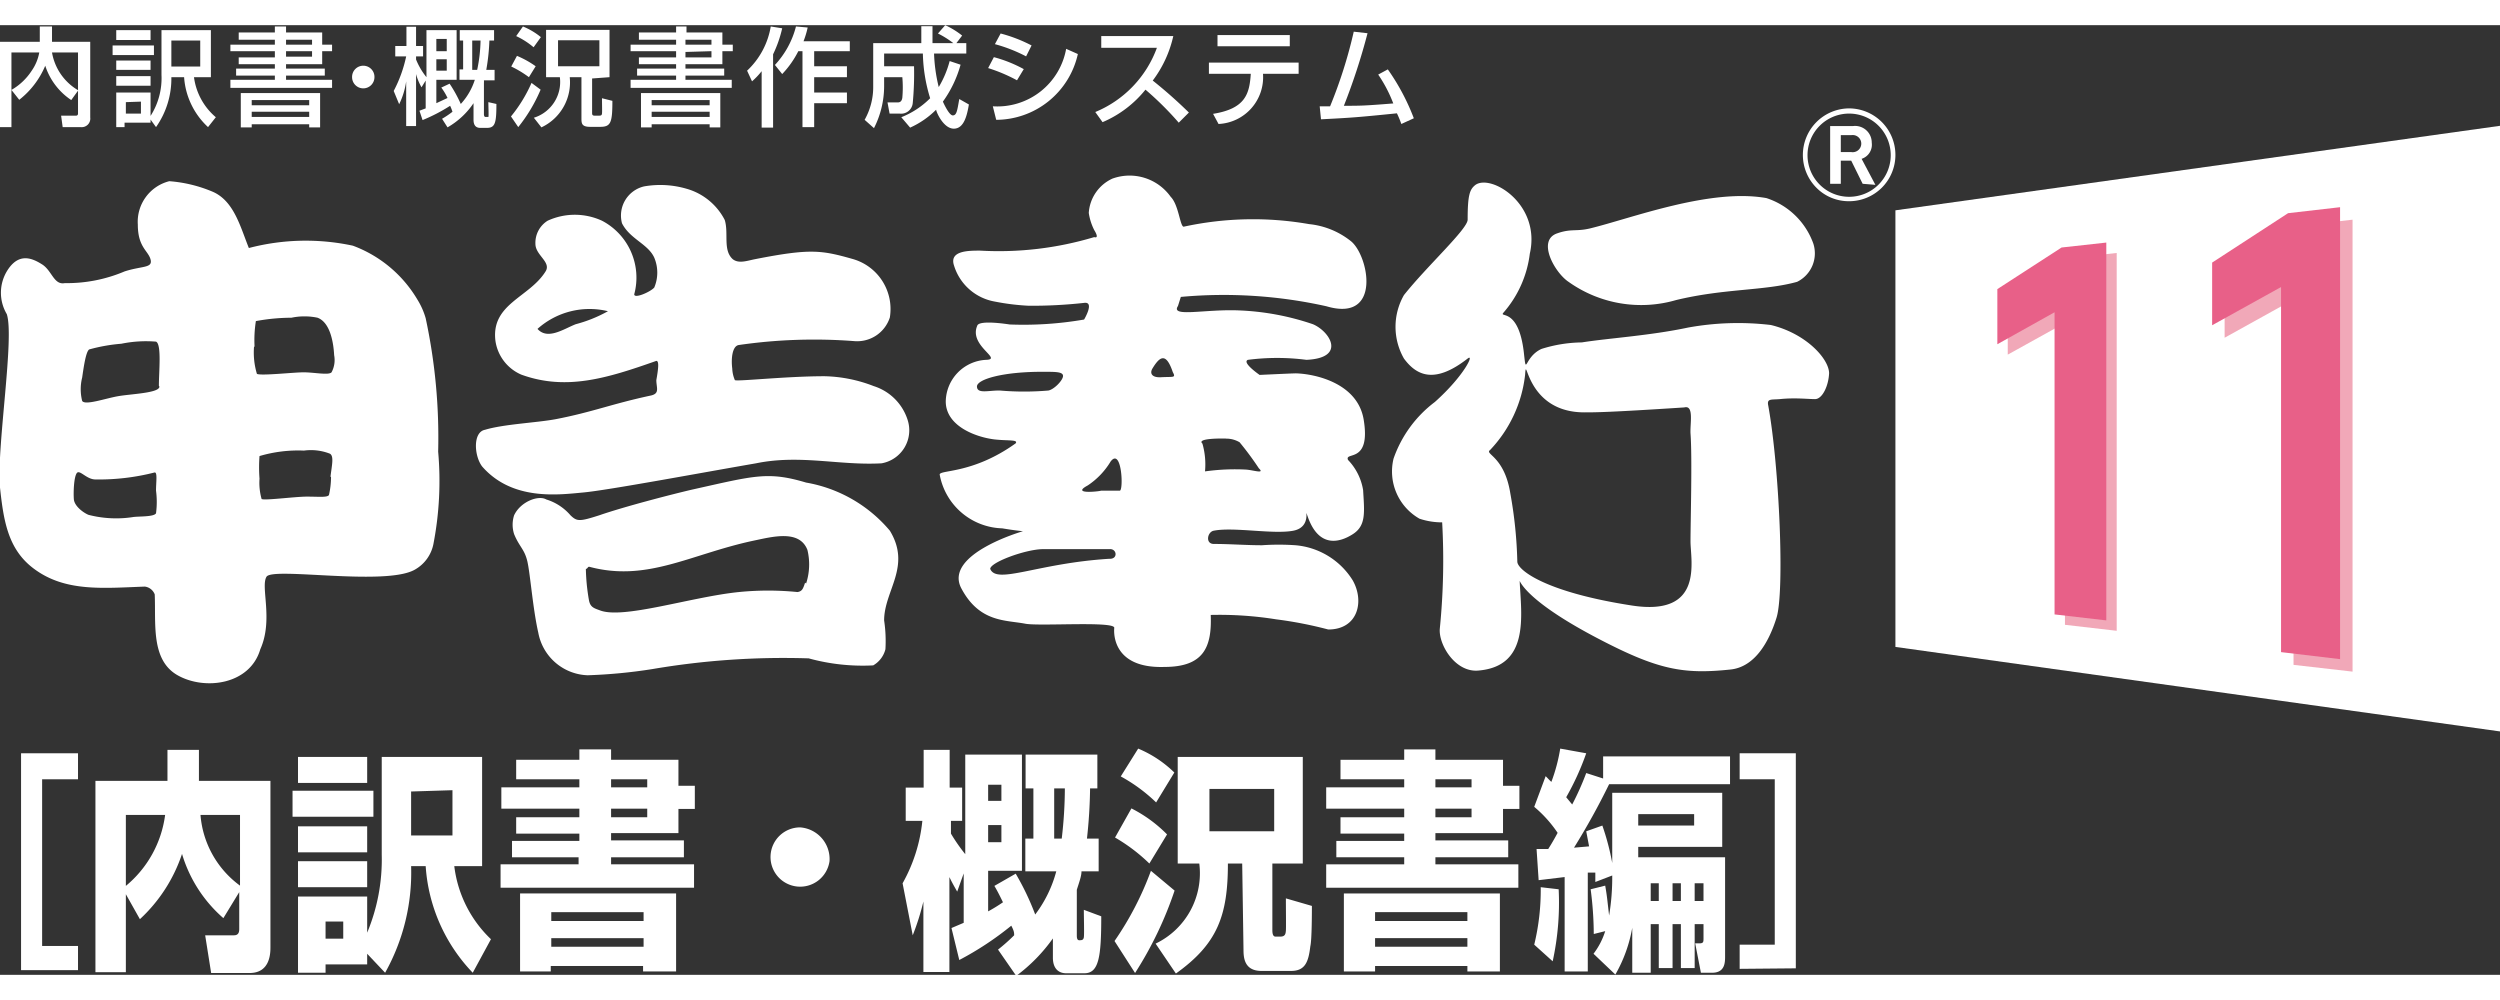 <svg xmlns="http://www.w3.org/2000/svg" width="340" height="136" viewBox="0 0 96.14 36.52"><rect x="0" y="0" width="96.14" height="36.52" fill="#333333" stroke="none"/><defs><style>.cls-1{fill:#fff;}.cls-2{fill:#f1a8b8;}.cls-3{fill:#e86088;}</style></defs><title>shinkoku-ug11_wh</title><g id="レイヤー_2" data-name="レイヤー 2"><g id="ロゴ"><path class="cls-1" d="M16.85,16.4a21.84,21.84,0,0,0-.48-5.13,2.84,2.84,0,0,0-.32-.72,4.84,4.84,0,0,0-2.48-2.07,8.63,8.63,0,0,0-4,.09C9.24,7.75,9,6.77,8.19,6.41A5.29,5.29,0,0,0,6.51,6,1.61,1.61,0,0,0,5.3,7.67c0,.87.4,1,.49,1.34s-.32.24-1,.46a5.68,5.68,0,0,1-2.3.45C2.07,10,2,9.44,1.62,9.2S.71,8.72.26,9.47a1.61,1.61,0,0,0,0,1.64c.3.88-.37,5-.27,6.58C.13,19,.28,20.14,1.3,20.9c1.2.9,2.64.75,4.27.69a.47.47,0,0,1,.38.3C6,23,5.79,24.41,6.83,25s2.78.37,3.18-1c.51-1.13,0-2.41.24-2.79s4.57.37,5.7-.27a1.45,1.45,0,0,0,.72-1A12.76,12.76,0,0,0,16.85,16.4ZM6,17.9a3.35,3.35,0,0,1,0,.87c-.08.15-.7.11-.91.15a4.25,4.25,0,0,1-1.69-.09c-.21-.09-.54-.34-.56-.6s0-.84.11-1,.37.24.72.24a8.62,8.62,0,0,0,2.28-.27C6.06,17.2,6,17.57,6,17.9Zm.13-4c0,.25-1.1.28-1.6.37s-1.26.36-1.37.18a1.85,1.85,0,0,1,0-.9c.07-.49.15-1,.27-1.08a6.61,6.61,0,0,1,1.24-.22A4.72,4.72,0,0,1,6,12.17C6.22,12.27,6.11,13.31,6.11,13.87Zm3.66-1.52a4.75,4.75,0,0,1,.05-1,7.61,7.61,0,0,1,1.37-.13,2.44,2.44,0,0,1,1,0c.46.17.61.87.64,1.44a1,1,0,0,1-.1.66c-.11.12-.67,0-1.07,0s-1.64.14-1.8.06A2.86,2.86,0,0,1,9.77,12.35Zm2.94,5a3.15,3.15,0,0,1-.08.69c-.07.1-.39.06-.85.06s-1.65.16-1.74.09a2.28,2.28,0,0,1-.08-.78,5.67,5.67,0,0,1,0-.87,5.25,5.25,0,0,1,1.71-.21,2,2,0,0,1,1,.12C12.85,16.58,12.76,16.93,12.71,17.36Z"/><path class="cls-1" d="M34.22,19.44A5.42,5.42,0,0,0,31,17.59c-1.47-.44-2-.26-4.34.26-.7.16-2.61.65-3.62,1-.75.24-.85.24-1.1,0a2,2,0,0,0-.93-.61c-.31-.18-1,.09-1.24.61a1.18,1.18,0,0,0,0,.72c.2.49.4.58.51,1.05s.21,1.82.42,2.74A2,2,0,0,0,22.6,25a20,20,0,0,0,2.5-.24,30,30,0,0,1,6-.41,7.81,7.81,0,0,0,2.48.27,1,1,0,0,0,.47-.62A5.35,5.35,0,0,0,34,22.89C34,21.74,35.06,20.82,34.22,19.44Zm-3.26,2c-.08.25-.12.33-.29.36a11.38,11.38,0,0,0-2.26,0c-1.85.19-4.46,1.06-5.35.7-.22-.08-.36-.12-.41-.38a7.73,7.73,0,0,1-.12-1.21c.07,0,.07-.1.14-.08,2.22.59,3.87-.48,6.28-1,.73-.15,1.79-.45,2.1.35A2.36,2.36,0,0,1,31,21.47Z"/><path class="cls-1" d="M34.91,15.2a2,2,0,0,0-1.31-1.32,5.52,5.52,0,0,0-1.89-.38c-1.48,0-3.37.21-3.45.15a1.24,1.24,0,0,1-.1-.44c-.05-.39,0-.87.25-.91a20.17,20.17,0,0,1,4.44-.15,1.32,1.32,0,0,0,1.37-.91A2,2,0,0,0,32.82,9c-1.23-.35-1.65-.42-3.79,0-.3.06-.62.18-.85,0-.39-.35-.15-1-.31-1.51A2.38,2.38,0,0,0,26.4,6.29a3.6,3.6,0,0,0-1.63-.09,1.15,1.15,0,0,0-.85,1.42c.31.61,1,.79,1.24,1.32a1.48,1.48,0,0,1,0,1.15c-.15.17-.77.44-.77.26a2.47,2.47,0,0,0-1.24-2.83,2.5,2.5,0,0,0-2.09,0,1,1,0,0,0-.47.89c0,.44.62.7.39,1.06-.62,1-2.09,1.24-1.93,2.65a1.67,1.67,0,0,0,1,1.32c1.71.62,3.27.15,5.19-.53.11,0,.08.29,0,.74,0,.29.14.51-.2.59-1.5.32-2.26.64-3.66.91-.74.14-2,.19-2.73.41-.47.09-.42,1-.11,1.41,1.16,1.33,2.94,1.09,3.9,1s4.54-.76,6.63-1.12c1.7-.35,3.2.09,4.83,0A1.29,1.29,0,0,0,34.91,15.2ZM22.14,11.5c-.46.18-1.08.62-1.47.18A3,3,0,0,1,23.38,11,5.32,5.32,0,0,1,22.14,11.5Z"/><path class="cls-1" d="M45.41,10.45a18.13,18.13,0,0,1,5.6.36c2.16.64,1.62-2,.92-2.52a3.07,3.07,0,0,0-1.59-.64,12.52,12.52,0,0,0-4.82.1c-.14,0-.19-.84-.5-1.15a1.94,1.94,0,0,0-2.24-.7,1.56,1.56,0,0,0-.91,1.32,2.15,2.15,0,0,0,.21.66c.22.36,0,.27,0,.27a12.74,12.74,0,0,1-4.39.52c-.45,0-1.2,0-1,.58a2,2,0,0,0,1.57,1.38,9,9,0,0,0,1.3.16,18.28,18.28,0,0,0,2.13-.11c.42-.06,0,.64,0,.64a13.66,13.66,0,0,1-2.86.19c-.67-.1-1.21-.11-1.25.05-.33.77,1,1.29.34,1.31a1.63,1.63,0,0,0-1.55,1.6c0,.94,1.14,1.37,1.87,1.46.53.06.92,0,.82.15-1.7,1.22-3,1-2.92,1.22a2.52,2.52,0,0,0,2.4,2.05c.54.09.8.11.8.11s-3.07.88-2.37,2.2,1.71,1.21,2.47,1.36c.58.1,3.45-.11,3.41.16,0,0-.2,1.57,1.93,1.5,1.5,0,1.83-.75,1.78-2a13.82,13.82,0,0,1,2.52.17,15.38,15.38,0,0,1,2,.39c1.14,0,1.4-1.08.94-1.89A2.88,2.88,0,0,0,49.82,20a9.26,9.26,0,0,0-1.29,0c-.6,0-1.24-.05-1.85-.05-.34,0-.25-.47,0-.51.77-.15,2.3.15,3.06,0s.38-1,.55-.54c.43,1.22,1.23,1,1.74.67s.44-.84.39-1.69a2.17,2.17,0,0,0-.58-1.16c-.15-.34.89.17.6-1.56-.24-1.41-1.89-1.75-2.6-1.77-.15,0-1.4.06-1.4.06s-.7-.48-.45-.58a8.73,8.73,0,0,1,2.25,0c1.54-.07.91-1.09.25-1.37a10,10,0,0,0-2.82-.53c-1.32-.06-2.67.28-2.37-.17Zm-7,3.6c-.42,0-.83.13-.84-.15s1-.58,2.58-.57c.45,0,.73,0,.73.16s-.33.51-.56.56A10.91,10.91,0,0,1,38.45,14.05Zm4.26,6.47c-2.78.17-4.34,1-4.59.39,0-.25,1.32-.74,2-.76.4,0,2.58,0,2.58,0C42.94,20.12,43,20.5,42.71,20.52Zm.36-2.62s-.43,0-.71,0c.18,0-1.22.19-.49-.2a2.89,2.89,0,0,0,.88-.92C43.13,16.23,43.21,17.83,43.07,17.9Zm4.13-2a1,1,0,0,1,.51.14,11.6,11.6,0,0,1,.74,1c.24.23-.2.07-.5.05a8.33,8.33,0,0,0-1.57.07,2.91,2.91,0,0,0-.1-1.07C46,15.88,47,15.89,47.2,15.9Zm-2.57-2.36c-.3,0-.38-.16-.27-.34.28-.46.52-.63.78.14C45.23,13.58,45.12,13.51,44.63,13.54Z"/><path class="cls-1" d="M68.1,11.53a10.72,10.72,0,0,0-3.19.1c-1.46.31-3.08.41-4.08.57a5.34,5.34,0,0,0-1.55.25c-.68.31-.57,1.11-.68.13-.21-1.79-1-1.29-.77-1.54a4.22,4.22,0,0,0,1-2.25c.44-1.92-1.51-3.09-2.1-2.64-.21.17-.29.38-.29,1.33,0,.36-1.56,1.78-2.45,2.9a2.46,2.46,0,0,0,0,2.44c.48.65,1.17,1,2.45,0,.27-.21-.12.65-1.26,1.67a4.63,4.63,0,0,0-1.59,2.18,2.09,2.09,0,0,0,1,2.31,2.74,2.74,0,0,0,.87.14,26.36,26.36,0,0,1-.09,4.08c-.06.6.58,1.69,1.47,1.62,2-.16,1.66-2.13,1.6-3.45.12.26.69,1,3,2.21s3.28,1.39,5.1,1.2c.91-.09,1.47-1,1.78-2S68.43,17,68,14.63c-.06-.28.11-.22.45-.25.57-.06,1.07,0,1.35,0s.52-.51.54-1C70.33,12.83,69.46,11.86,68.1,11.53ZM62.77,22.32c-3.38-.52-4.42-1.38-4.42-1.69A16.76,16.76,0,0,0,58.08,18c-.23-1.43-1-1.5-.78-1.66a5,5,0,0,0,1.35-2.9c.06-.89,0,1.45,2.28,1.45.41,0,.94,0,3.84-.19.38-.1.22.61.24,1,.07.93,0,3.4,0,4.15S65.54,22.74,62.77,22.32Z"/><path class="cls-1" d="M60.32,9.87a4.81,4.81,0,0,0,4.14.7c1.87-.45,3.4-.35,4.65-.7a1.22,1.22,0,0,0,.62-1.48,2.85,2.85,0,0,0-1.8-1.74c-2.17-.39-5.19.78-6.8,1.17-.52.12-.71,0-1.23.18C59.08,8.26,59.79,9.52,60.32,9.87Z"/><path class="cls-1" d="M71.11,6.77A1.78,1.78,0,0,0,72.89,5,1.79,1.79,0,0,0,71.11,3.2a1.79,1.79,0,0,0-1.26,3.05A1.75,1.75,0,0,0,71.11,6.77ZM69.51,5a1.6,1.6,0,0,1,1.6-1.6A1.6,1.6,0,0,1,72.71,5a1.6,1.6,0,0,1-1.6,1.6A1.6,1.6,0,0,1,69.51,5Z"/><path class="cls-1" d="M71.63,6.1l-.44-.89h-.4V6.1h-.41V3.88h.88a.64.64,0,0,1,.72.64.57.57,0,0,1-.39.62l.53,1Zm-.44-1.87h-.4v.65h.4a.33.33,0,1,0,0-.65Z"/><path class="cls-1" d="M.44,2.49a2.29,2.29,0,0,0,.78-.74,1.77,1.77,0,0,0,.29-.7H.44V3.92H0V.64H1.53V.05H2V.64H3.47V3.55a.33.33,0,0,1-.37.37H2.41l-.06-.44h.58S3,3.48,3,3.4V2.52l-.26.36a2.52,2.52,0,0,1-1-1.32,3.27,3.27,0,0,1-1,1.31ZM3,1.05H2A2.09,2.09,0,0,0,3,2.5Z"/><path class="cls-1" d="M4.33.78H5.92v.37H4.33ZM5.79,3.63v.12h-1v.17H4.47V2.59H5.79v.9a2.7,2.7,0,0,0,.42-1.58V.19h1.9V2H7.46A2.43,2.43,0,0,0,8.3,3.54L8,3.92A2.88,2.88,0,0,1,7.08,2H6.59A3.24,3.24,0,0,1,6,3.92ZM4.47.19H5.79V.57H4.47Zm0,1.17H5.79v.36H4.47Zm0,.6H5.79v.37H4.47Zm.37,1V3.4h.58V2.94ZM6.59.59v1H7.7v-1Z"/><path class="cls-1" d="M9.18.28h1.39V.05H11V.28h1.39V.75h.38V1h-.38V1.5H11v.17h1.49v.27H11V2.1h1.77v.31H8.86V2.1h1.71V1.94H9.08V1.67h1.49V1.5H9.18V1.24h1.39V1H8.86V.75h1.71V.56H9.18Zm.08,2.33h3.05V3.93h-.42V3.81H9.68v.12H9.26Zm.42.27v.2h2.21v-.2Zm0,.45v.2h2.21v-.2ZM11,.56V.75h1V.56ZM11,1v.21h1V1Z"/><path class="cls-1" d="M14.4,2a.43.43,0,1,1-.86,0A.43.43,0,0,1,14,1.56.43.43,0,0,1,14.4,2Z"/><path class="cls-1" d="M17,3.6a3.52,3.52,0,0,0,.4-.27,1.78,1.78,0,0,0-.09-.23,6.53,6.53,0,0,1-1.06.55l-.12-.36.24-.09V2.13l-.16.26A2.12,2.12,0,0,1,16,1.88v2h-.38V2.16a2.91,2.91,0,0,1-.27.88l-.21-.51a5.12,5.12,0,0,0,.48-1.33H15.2V.8h.43V.06H16V.8h.27v.4H16v.12A2.63,2.63,0,0,0,16.4,2V.19h1.16V2.1h-.78V3l.43-.2a2.23,2.23,0,0,0-.24-.4l.32-.15a5.19,5.19,0,0,1,.43.78,2.48,2.48,0,0,0,.54-.93h-.59v-.4h.14V.59h-.13V.19H19v.4h-.18a7.88,7.88,0,0,1-.12,1.13h.32v.4h-.41a.81.81,0,0,1,0,.11v1.2s0,.1.06.1.09,0,.11,0,0-.45,0-.57l.31.07c0,.74-.05.92-.37.92h-.25c-.2,0-.26-.14-.26-.31V3a3,3,0,0,1-1,.93ZM16.78.53V1h.4V.53Zm0,.78v.44h.4V1.31ZM18.16.59V1.72h.19A5.87,5.87,0,0,0,18.48.59Z"/><path class="cls-1" d="M20.79,2.48a6.06,6.06,0,0,1-.86,1.44l-.28-.41a5.53,5.53,0,0,0,.79-1.29Zm-.91-1.3a3.65,3.65,0,0,1,.72.4L20.34,2a4,4,0,0,0-.68-.41ZM20.11.05a2.68,2.68,0,0,1,.69.41l-.28.39a3,3,0,0,0-.67-.43Zm2.66,2V3.36c0,.07,0,.12.1.12H23c.1,0,.14,0,.15-.08s0-.36,0-.59l.4.1c0,.84-.06,1-.47,1H22.7c-.31,0-.34-.11-.34-.31V2h-.45a1.91,1.91,0,0,1-1.09,1.93l-.29-.37a1.44,1.44,0,0,0,1-1.56H21V.18h2.44V2ZM21.46.58v1h1.59v-1Z"/><path class="cls-1" d="M24.57.28H26V.05h.4V.28h1.38V.75h.4V1h-.4V1.5H26.36v.17h1.49v.27H26.36V2.1h1.78v.31H24.25V2.1H26V1.94h-1.5V1.67H26V1.5H24.57V1.24H26V1H24.25V.75H26V.56H24.57Zm.08,2.33H27.7V3.93h-.41V3.81H25.06v.12h-.41Zm.41.27v.2h2.23v-.2Zm0,.45v.2h2.23v-.2ZM26.36.56V.75h1V.56Zm0,.47v.21h1V1Z"/><path class="cls-1" d="M29.29,1.77a2.88,2.88,0,0,1-.37.39l-.19-.41a3,3,0,0,0,.91-1.7l.44.07a4.64,4.64,0,0,1-.35,1V3.94h-.44ZM31.06.09a3.5,3.5,0,0,1-.16.53h1.78V1H31.31v.58h1.26V2H31.31v.59h1.26V3H31.31v.92h-.45V1H30.7a3.66,3.66,0,0,1-.62.88l-.28-.35A3.41,3.41,0,0,0,30.61.05Z"/><path class="cls-1" d="M34.66,3.54a3.25,3.25,0,0,0,1.11-.73,6.19,6.19,0,0,1-.28-1.72H34v.49h1.15A12,12,0,0,1,35.1,3a.45.45,0,0,1-.51.4h-.38l-.08-.43h.4c.13,0,.16-.11.17-.18a4.53,4.53,0,0,0,0-.79H34v.35a3.57,3.57,0,0,1-.39,1.61l-.36-.32a2.56,2.56,0,0,0,.33-1.27V.69h1.85c0-.14,0-.6,0-.65h.43c0,.16,0,.25,0,.65h.8a3.5,3.5,0,0,0-.59-.37L36.35,0A3.18,3.18,0,0,1,37,.4l-.22.29h.38v.4H35.92a6.22,6.22,0,0,0,.18,1.29,3.84,3.84,0,0,0,.42-1l.42.14a4.45,4.45,0,0,1-.68,1.42s.23.53.38.53.17-.18.25-.63l.37.21c-.07.4-.18.93-.58.93S36,3.33,36,3.25a3.36,3.36,0,0,1-1,.69Z"/><path class="cls-1" d="M39.11,2.12A6.26,6.26,0,0,0,38,1.65l.22-.42a5.14,5.14,0,0,1,1.15.46Zm-.93,1A2.69,2.69,0,0,0,41,.91l.45.2a3.23,3.23,0,0,1-3.14,2.53ZM39.46,1.2a5.88,5.88,0,0,0-1.2-.47l.22-.41a5.67,5.67,0,0,1,1.19.46Z"/><path class="cls-1" d="M42.12,3.34A4.25,4.25,0,0,0,44.49.87H42.35V.42h2.77a4.45,4.45,0,0,1-.79,1.71,18,18,0,0,1,1.39,1.23l-.39.39a12,12,0,0,0-1.28-1.27A4.24,4.24,0,0,1,42.4,3.73Z"/><path class="cls-1" d="M49.94,1.44v.43H48.57A1.8,1.8,0,0,1,46.86,3.8l-.21-.39c1.24-.2,1.4-.76,1.45-1.54H46.49V1.44ZM49.6.38V.81H46.82V.38Z"/><path class="cls-1" d="M53.37,1.7a8.47,8.47,0,0,1,1,1.88l-.48.22a4,4,0,0,0-.17-.41c-1.58.16-1.76.17-2.92.23l-.05-.5h.4A18.09,18.09,0,0,0,52.06.25l.53.06a24.18,24.18,0,0,1-.91,2.79c.64,0,.77,0,1.9-.09A5.27,5.27,0,0,0,53,1.9Z"/><path class="cls-1" d="M3,28V29H1.62v6.41H3v.93H.81V28Z"/><path class="cls-1" d="M4.84,33.42v3H3.67V29.06H6.44V27.87H7.65v1.19H10.4v6.39c0,.22,0,1-.8,1H8.12L7.89,35H9c.2,0,.2-.17.2-.26v-1.4l-.61,1A5.27,5.27,0,0,1,7,31.87a6,6,0,0,1-1.62,2.51Zm0-3.05V33.1a4.25,4.25,0,0,0,1.51-2.73Zm4.39,0H7.71a3.73,3.73,0,0,0,1.52,2.72Z"/><path class="cls-1" d="M11.25,29.44h3.11v1H11.25Zm2.87,6.27v.41h-1.6v.32H11.46V33.51h2.66V34.9a7.31,7.31,0,0,0,.56-3V28.14h3.86v4.2H17.47a4.65,4.65,0,0,0,1.41,2.81l-.7,1.29a6.54,6.54,0,0,1-1.81-4.1h-.56a7.88,7.88,0,0,1-1,4.1Zm-2.66-7.57h2.66v1H11.46Zm0,2.67h2.66v1H11.46Zm0,1.34h2.66v1H11.46Zm1.06,2.32v.66h.68v-.66Zm3.29-5v1.69H17.4V29.42Z"/><path class="cls-1" d="M19.85,28.25h2.43v-.4H23.5v.4h2.59v1h.63v.89h-.63v.93H23.5v.28h2.8V32H23.5v.27h3.19v.9H19.25v-.9h3V32H19.69v-.63h2.59v-.28H19.85v-.63h2.43v-.33h-3v-.82h3V29H19.85ZM20,33.39h6v3H24.73v-.21H21.18v.21H20Zm1.2.72v.34h3.55v-.34Zm0,1v.33h3.55v-.33ZM23.5,29v.31h1.39V29Zm0,1.13v.33h1.39v-.33Z"/><path class="cls-1" d="M31.9,32.15a1.14,1.14,0,1,1-1.13-1.3A1.22,1.22,0,0,1,31.9,32.15Z"/><path class="cls-1" d="M38.38,35.55A7.11,7.11,0,0,0,39,35c0-.1,0-.16-.11-.37a12,12,0,0,1-2,1.32l-.3-1.23.47-.2v-1.9l-.25.7c-.09-.16-.18-.31-.3-.56v3.65h-1V33.7A9.54,9.54,0,0,1,35.1,35l-.39-2a6.16,6.16,0,0,0,.76-2.4h-.64V29.32h.69V27.87h1v1.45H37V30.6h-.43v.49a6.66,6.66,0,0,0,.55.79V28.05H39.3v4.47H38v1.56a6.41,6.41,0,0,0,.57-.35c-.15-.31-.23-.46-.33-.63l.82-.47a10.22,10.22,0,0,1,.75,1.57,4.79,4.79,0,0,0,.81-1.66H39.43V31.28h.31V29.35h-.3v-1.3H42.2v1.3h-.28a19.31,19.31,0,0,1-.12,1.93h.45v1.26h-.66c0,.19-.1.45-.18.71V35c0,.06,0,.19.09.19s.16,0,.18-.11,0-.78,0-1.06l.67.25c0,1.56-.09,2.19-.65,2.19H41c-.29,0-.51-.18-.51-.6v-.74a6.38,6.38,0,0,1-1.41,1.44ZM38,29.21v.62h.51v-.62Zm0,1.55v.66h.51v-.66Zm2.54-1.41v1.93h.29a16.59,16.59,0,0,0,.12-1.93Z"/><path class="cls-1" d="M45.17,33.28a14.26,14.26,0,0,1-1.52,3.17l-.79-1.23a12,12,0,0,0,1.4-2.7Zm-1.66-3.16a5.25,5.25,0,0,1,1.37,1l-.68,1.12a6.7,6.7,0,0,0-1.32-1Zm.26-2.3a4.42,4.42,0,0,1,1.39.92l-.7,1.15a6.28,6.28,0,0,0-1.36-1Zm4,4.42h-.55c0,2-.4,3.09-2,4.23l-.78-1.15a3,3,0,0,0,1.68-3.08h-.83v-4.1h4.81v4.1H48.93v2.54c0,.09,0,.27.12.27h.19c.19,0,.2-.12.21-.23s0-.75,0-1.24l1,.29c0,.22,0,1.31-.06,1.55-.07.59-.19.95-.74.95H48.51c-.66,0-.69-.51-.69-.82Zm-1.26-2.87V31H49V29.37Z"/><path class="cls-1" d="M51.55,28.25H54v-.4H55.2v.4h2.6v1h.63v.89H57.8v.93H55.2v.28H58V32H55.2v.27h3.19v.9H51v-.9h3V32H51.39v-.63H54v-.28H51.55v-.63H54v-.33H51v-.82h3V29H51.55Zm.13,5.14h6v3H56.43v-.21H52.88v.21h-1.2Zm1.2.72v.34h3.55v-.34Zm0,1v.33h3.55v-.33ZM55.2,29v.31h1.39V29Zm0,1.13v.33h1.39v-.33Z"/><path class="cls-1" d="M61.73,33.09c.07.41.07.46.15,1.15A8.87,8.87,0,0,0,62,32.7l-.65.25c0-.13,0-.15,0-.36l-.29,0v3.8h-.89V32.76l-1,.12-.08-1.2h.45c.06-.1.15-.23.36-.62a4.74,4.74,0,0,0-.9-1l.44-1.18c.12.12.14.15.22.22A6.66,6.66,0,0,0,60,27.82L61,28a10.28,10.28,0,0,1-.77,1.69l.23.28A10.65,10.65,0,0,0,61,28.76l.65.21v-.85h4.88v1.07H61.88a27.26,27.26,0,0,1-1.35,2.44l.58-.05L61,31l.62-.22A9.58,9.58,0,0,1,62,32.22v-2.7h4.23V31.6H63V32h3.34V35.8c0,.24,0,.64-.5.64h-.43l-.22-1.13h.15c.17,0,.17-.05.17-.21v-.53h-.34v1.69h-.53V34.57h-.32v1.69h-.53V34.57h-.31v1.87h-.71V34.71a5.54,5.54,0,0,1-.65,1.8l-.84-.8a2.82,2.82,0,0,0,.45-.87l-.44.11a13.53,13.53,0,0,0-.12-1.72Zm-1.79.14A10.56,10.56,0,0,1,59.71,36L59,35.36a8.86,8.86,0,0,0,.25-2.21ZM63,30.34v.44h2.15v-.44ZM63.48,33v.68h.31V33Zm.84,0v.68h.32V33Zm.85,0v.68h.34V33Z"/><path class="cls-1" d="M66.9,36.29v-.93h1.35V29H66.9V28h2.16v8.27Z"/><polygon class="cls-1" points="96.14 27.16 72.89 23.91 72.89 7.12 96.14 3.87 96.14 27.16"/><polygon class="cls-2" points="77.21 10.55 77.21 12.67 79.41 11.45 79.41 23.06 81.4 23.29 81.4 8.76 79.68 8.95 77.21 10.55"/><polygon class="cls-2" points="88.47 7.71 85.55 9.61 85.55 12.02 88.2 10.55 88.2 24.6 90.47 24.86 90.47 7.48 88.47 7.71"/><polygon class="cls-3" points="87.99 7.23 85.07 9.13 85.07 11.54 87.72 10.07 87.72 24.11 89.99 24.38 89.99 7 87.99 7.23"/><polygon class="cls-3" points="76.81 10.15 76.81 12.27 79.01 11.04 79.01 22.66 81 22.89 81 8.36 79.28 8.55 76.81 10.15"/></g></g></svg>